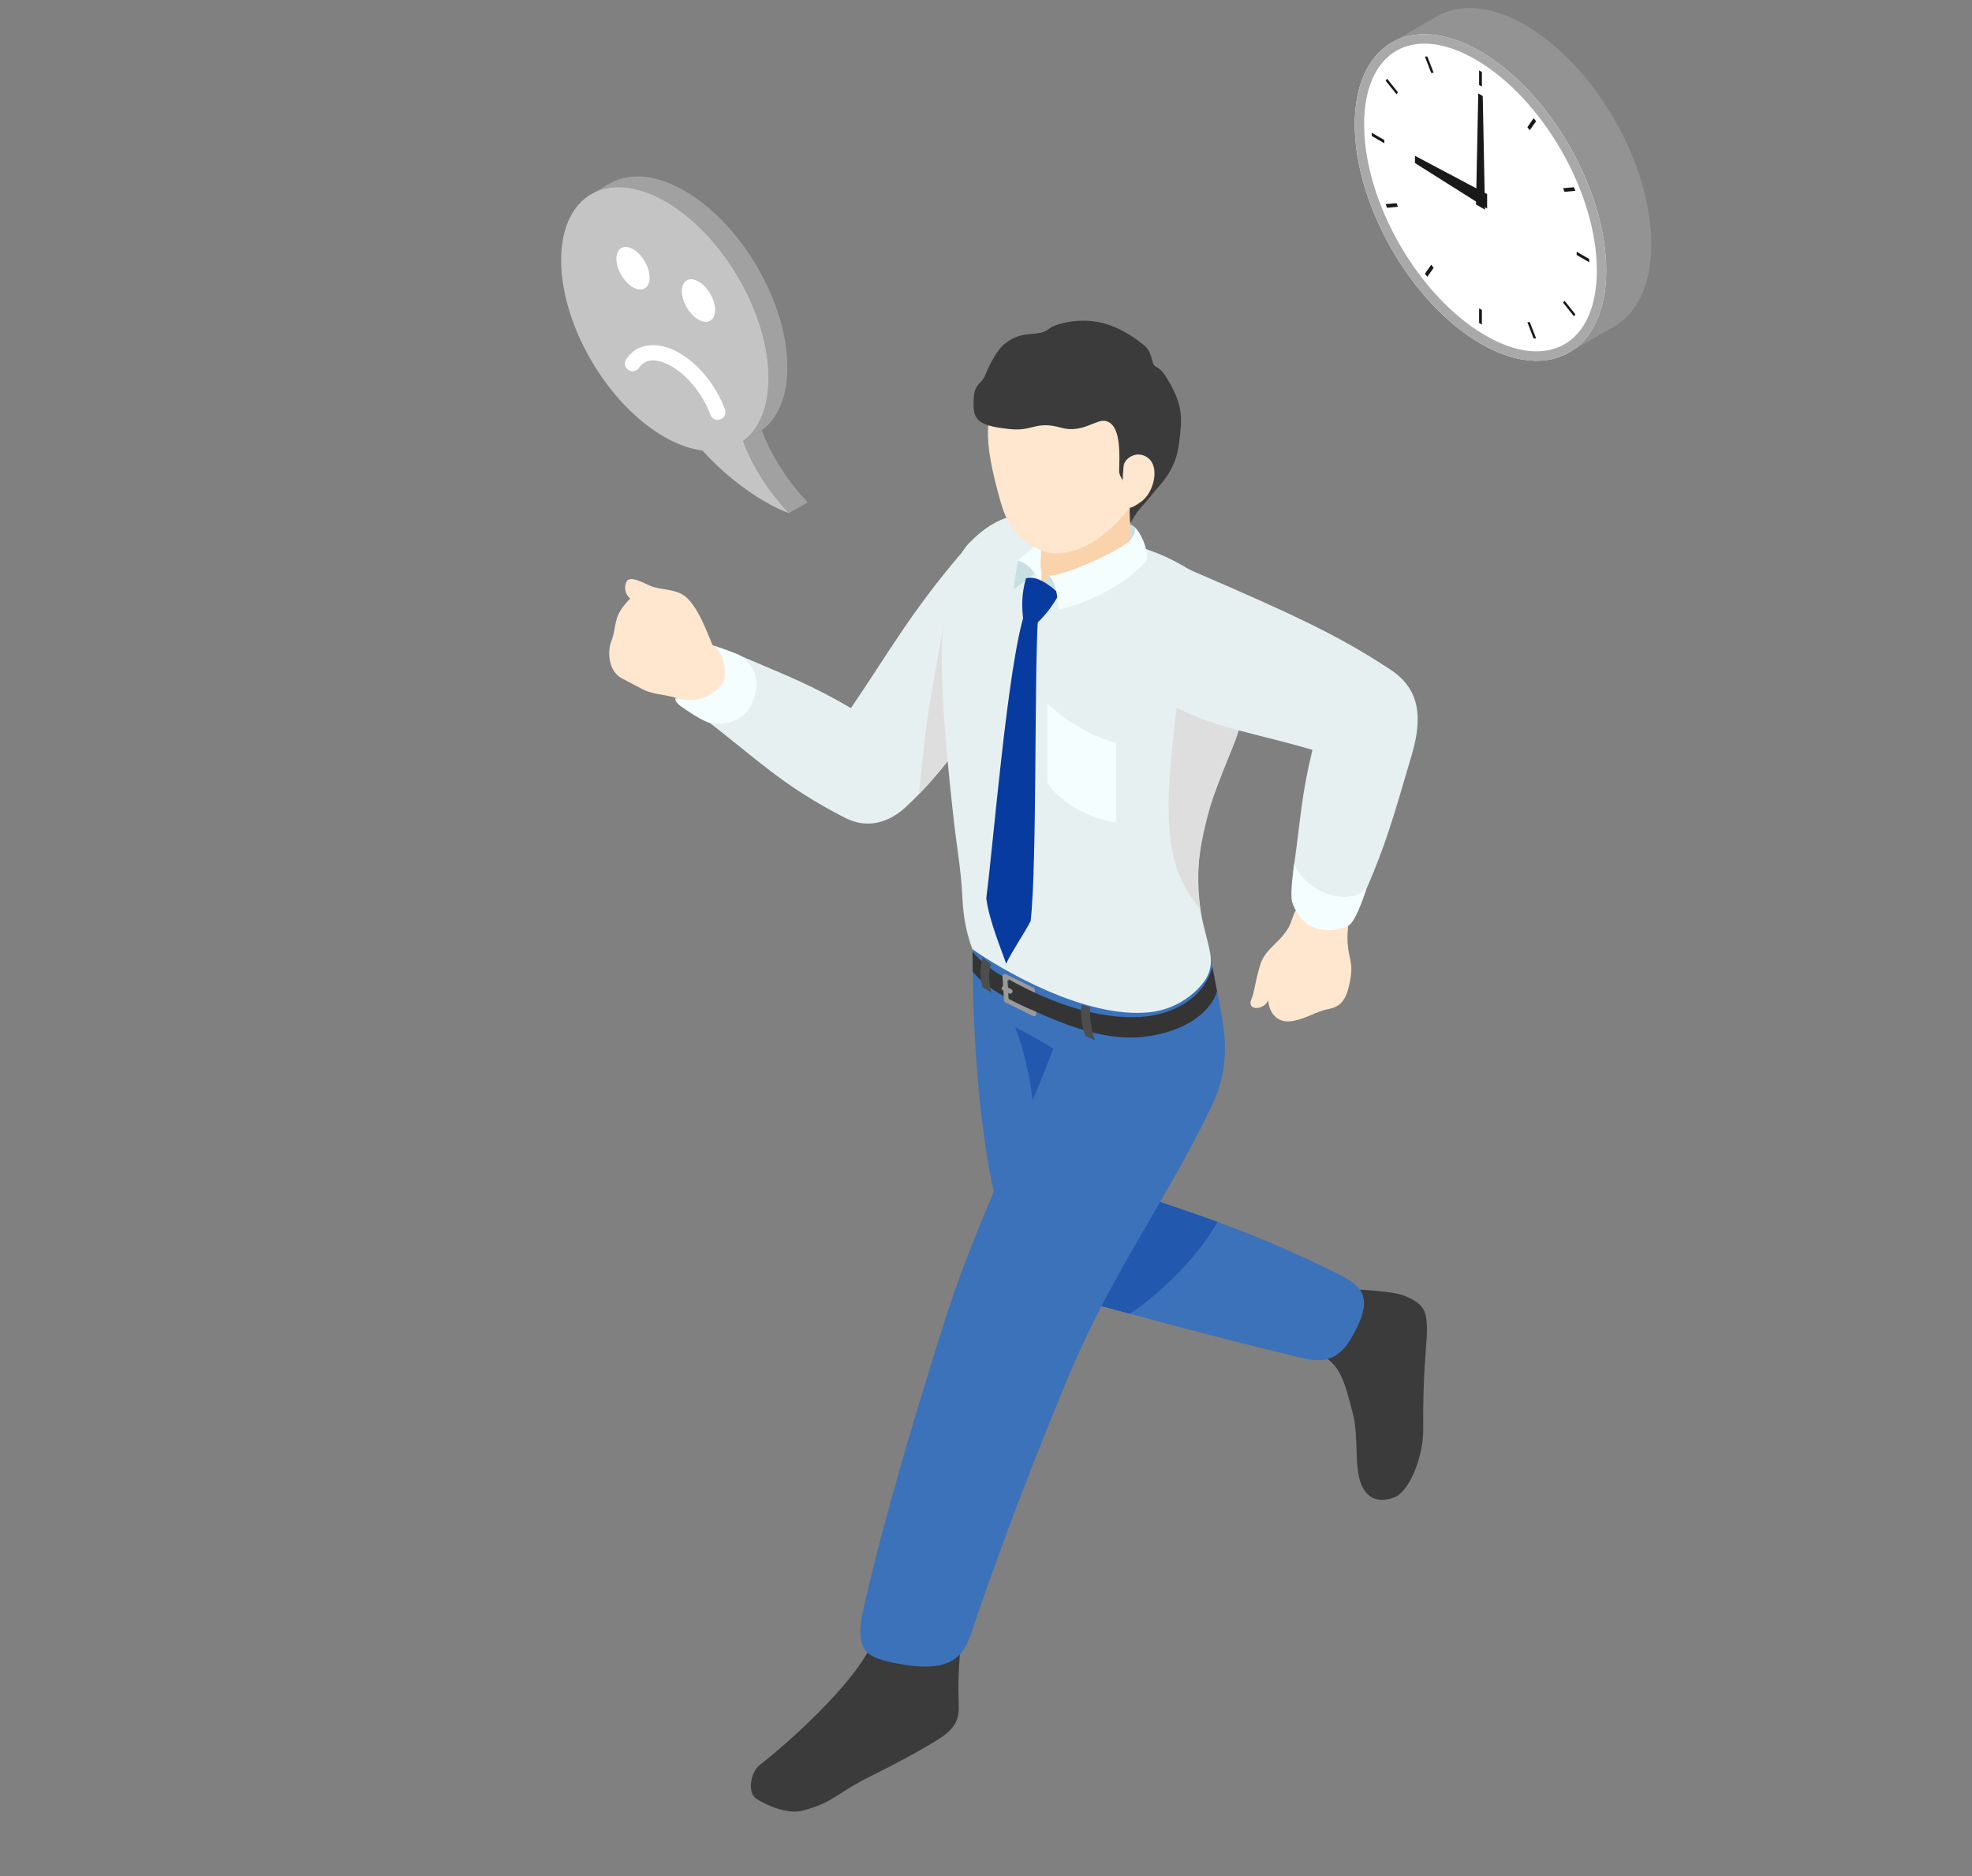 <svg width="246" height="234" viewBox="0 0 246 234" fill="none" xmlns="http://www.w3.org/2000/svg">
<rect x="0" y="0" width="246" height="234" fill="#808080" stroke="none"/>
<g clip-path="url(#clip0_397_20337)">
<path d="M98.413 64L100.755 62.654C98.28 60.038 96.189 56.825 95.037 53.67L92.695 55.015C93.847 58.17 95.933 61.383 98.413 64Z" fill="#A1A1A1"/>
<path d="M76.113 22.865C78.465 21.509 81.724 21.704 85.324 23.756C92.472 27.835 98.243 37.727 98.222 45.851C98.211 49.534 97.011 52.214 95.037 53.67L92.696 55.015C94.669 53.559 95.869 50.874 95.88 47.197C95.901 39.072 90.13 29.185 82.983 25.102C79.388 23.044 76.129 22.854 73.776 24.205L76.118 22.86L76.113 22.865Z" fill="#A1A1A1"/>
<path d="M82.983 25.102C75.835 21.018 70.021 24.295 70 32.414C69.979 40.533 75.75 50.425 82.897 54.509C84.567 55.464 86.162 56.012 87.629 56.197C89.896 58.714 92.76 61.051 95.512 62.623C96.504 63.187 97.48 63.657 98.409 64C95.933 61.383 93.843 58.17 92.691 55.015C94.664 53.559 95.864 50.874 95.875 47.197C95.896 39.072 90.125 29.185 82.978 25.102H82.983Z" fill="#C4C4C4"/>
<path d="M85.058 36.313C85.058 34.999 85.991 34.461 87.132 35.11C88.274 35.759 89.207 37.358 89.207 38.666C89.207 39.974 88.274 40.518 87.132 39.869C85.991 39.22 85.058 37.621 85.058 36.313Z" fill="white"/>
<path d="M76.892 32.277C76.892 30.963 77.825 30.425 78.966 31.074C80.108 31.723 81.041 33.321 81.041 34.63C81.041 35.938 80.108 36.482 78.966 35.833C77.825 35.184 76.892 33.585 76.892 32.277Z" fill="white"/>
<path d="M89.532 52.361C89.645 52.361 89.751 52.34 89.863 52.303C90.365 52.124 90.626 51.575 90.439 51.079C89.351 48.114 87.159 45.408 84.721 44.015C82.017 42.469 79.425 42.791 78.107 44.833C77.819 45.276 77.953 45.867 78.401 46.152C78.849 46.437 79.446 46.305 79.734 45.862C80.465 44.722 81.969 44.654 83.751 45.672C85.783 46.833 87.692 49.212 88.62 51.734C88.764 52.124 89.132 52.361 89.527 52.361H89.532Z" fill="white"/>
</g>
<g clip-path="url(#clip1_397_20337)">
<path fill-rule="evenodd" clip-rule="evenodd" d="M173.721 5.247L179.104 2.122C181.949 0.394 185.925 0.604 190.314 3.152C198.972 8.181 206 20.423 206 30.476C206 35.458 204.275 38.97 201.483 40.639C201.429 40.668 195.856 43.902 195.856 43.902C196.523 43.506 197.127 43.002 197.666 42.402C198.26 41.732 198.766 40.941 199.176 40.039C199.948 38.333 200.377 36.217 200.377 33.74C200.377 23.687 193.345 11.443 184.687 6.42C182.457 5.121 180.332 4.432 178.407 4.293C177.519 4.226 176.671 4.282 175.877 4.45C175.105 4.612 174.385 4.878 173.723 5.249L173.721 5.247Z" fill="#939393"/>
<path fill-rule="evenodd" clip-rule="evenodd" d="M195.857 43.904C193.011 45.602 189.058 45.386 184.688 42.85C176.028 37.821 169 25.579 169 15.524C169 10.569 170.706 7.067 173.477 5.386L173.721 5.247C174.383 4.878 175.103 4.61 175.875 4.448C176.669 4.28 177.515 4.224 178.405 4.291C180.33 4.43 182.455 5.119 184.686 6.418C193.343 11.443 200.375 23.685 200.375 33.737C200.375 36.215 199.946 38.331 199.174 40.037C198.764 40.941 198.258 41.732 197.664 42.4C197.126 43 196.521 43.506 195.855 43.9L195.857 43.904Z" fill="white"/>
<path fill-rule="evenodd" clip-rule="evenodd" d="M184.1 7.44C180.223 5.189 176.725 4.863 174.181 6.339C171.641 7.814 170.17 11.028 170.17 15.524C170.17 25.201 176.94 36.985 185.274 41.828C189.147 44.075 192.648 44.404 195.188 42.925C197.732 41.45 199.199 38.24 199.199 33.74C199.199 24.062 192.433 12.279 184.1 7.44ZM184.686 6.42C193.343 11.445 200.375 23.687 200.375 33.74C200.375 43.792 193.343 47.874 184.686 42.848C176.028 37.821 169 25.579 169 15.524C169 5.469 176.028 1.39 184.686 6.42Z" fill="#A9A9A9"/>
<path fill-rule="evenodd" clip-rule="evenodd" d="M184.861 8.984V10.804L184.512 10.602V8.783L184.861 8.984Z" fill="#191919"/>
<path fill-rule="evenodd" clip-rule="evenodd" d="M184.861 38.663V40.485L184.512 40.284V38.462L184.861 38.663Z" fill="#191919"/>
<path fill-rule="evenodd" clip-rule="evenodd" d="M191.62 15.12L190.836 16.242L190.535 15.864L191.317 14.742L191.62 15.12Z" fill="#191919"/>
<path fill-rule="evenodd" clip-rule="evenodd" d="M178.842 33.404L178.056 34.524L177.753 34.146L178.539 33.026L178.842 33.404Z" fill="#191919"/>
<path fill-rule="evenodd" clip-rule="evenodd" d="M196.521 23.803L195.165 23.923L194.99 23.475L196.347 23.353L196.521 23.803Z" fill="#191919"/>
<path fill-rule="evenodd" clip-rule="evenodd" d="M174.388 25.791L173.03 25.915L172.854 25.461L174.212 25.34L174.388 25.791Z" fill="#191919"/>
<path fill-rule="evenodd" clip-rule="evenodd" d="M198.25 32.713L196.682 31.8V31.395L198.25 32.306V32.713Z" fill="#191919"/>
<path fill-rule="evenodd" clip-rule="evenodd" d="M172.691 17.871L171.121 16.96V16.558L172.691 17.464V17.871Z" fill="#191919"/>
<path fill-rule="evenodd" clip-rule="evenodd" d="M196.347 39.454L194.99 37.755L195.165 37.505L196.521 39.205L196.347 39.454Z" fill="#191919"/>
<path fill-rule="evenodd" clip-rule="evenodd" d="M174.212 11.762L172.854 10.065L173.03 9.812L174.388 11.513L174.212 11.762Z" fill="#191919"/>
<path fill-rule="evenodd" clip-rule="evenodd" d="M191.317 42.224L190.535 40.193L190.836 40.168L191.62 42.199L191.317 42.224Z" fill="#191919"/>
<path fill-rule="evenodd" clip-rule="evenodd" d="M178.539 9.102L177.753 7.071L178.056 7.042L178.842 9.073L178.539 9.102Z" fill="#191919"/>
<path fill-rule="evenodd" clip-rule="evenodd" d="M185.247 26.154L184.128 25.502L184.407 11.652L184.966 11.978L185.247 26.154Z" fill="#191919"/>
<path fill-rule="evenodd" clip-rule="evenodd" d="M185.513 24.21V26.015L176.513 20.338V19.433L185.513 24.21Z" fill="#191919"/>
</g>
<path d="M166.458 161.144C168.206 160.786 169.376 160.8 170.963 160.946C173.347 161.173 174.495 161.253 175.76 161.867C177.64 162.781 178.034 163.585 178.005 166.085C177.983 167.766 177.471 171.377 177.544 178.204C177.581 181.618 175.884 185.836 174.129 186.669C172.996 187.21 170.89 187.605 169.866 185.273C168.871 183.021 169.537 179.308 168.762 176.304C167.782 172.466 167.292 170.902 165.749 169.616C164.089 168.227 163.665 166.312 163.906 164.974C164.257 163.037 164.732 161.502 166.458 161.144Z" fill="#3B3B3B"/>
<path d="M121.315 118.163C121.301 113.572 125.718 116.284 129.645 117.103C135.276 118.28 138.157 121.686 138.837 125.633L142.018 149.031C150.626 151.831 157.193 154.184 165.339 158.132C169.442 160.12 172.016 161.063 168.513 166.998C166.282 170.777 163.496 169.637 160.388 168.884C151.152 166.647 144.527 164.849 133.521 161.852C130.252 160.96 127.29 159.25 126.164 156.341C123.436 149.28 121.352 136.583 121.308 118.163H121.315Z" fill="#3B72BA"/>
<path d="M126.646 128.126C128.804 133.828 129.074 139.186 129.374 143.784L134.435 132.768C132.051 131.109 128.76 129.186 126.646 128.119V128.126Z" fill="#2258AE"/>
<path d="M142.019 149.024C140.439 153.359 139.05 157.123 136.702 162.715C138.172 163.103 139.679 163.541 140.944 163.863C144.322 161.612 149.076 157.321 151.884 152.401C148.469 151.188 144.03 149.668 142.019 149.024Z" fill="#2258AE"/>
<path d="M120.006 203.108C119.524 208.4 119.516 210.176 119.597 212.669C119.633 213.787 119.575 215.001 118.003 216.28C116.811 217.252 112.54 219.606 108.723 221.491C104.218 223.721 103.969 224.868 100.028 225.863C98.214 226.323 95.442 225.124 94.294 224.32C93.219 223.575 93.621 221.031 94.792 220.132C98.038 217.639 106.814 209.884 108.905 204.723L120.006 203.101V203.108Z" fill="#3B3B3B"/>
<path d="M133.294 125.626C134.771 121.379 150.267 114.676 150.904 118.631C152.3 127.227 154.333 131.408 150.999 138.279C145.119 150.406 138.589 158.899 133.119 172.086C129.104 181.764 125.367 191.471 121.893 201.522C120.584 205.308 120.292 209.036 112.189 207.537C108.255 206.806 106.449 206.214 107.758 200.476C110.376 188.971 114.361 175.799 117.659 165.346C122.12 151.188 128.102 140.516 133.294 125.626Z" fill="#3B72BA"/>
<path fill-rule="evenodd" clip-rule="evenodd" d="M119.685 69.284C120.862 67.888 123.934 65.746 126.303 67.5C128.673 69.262 128.226 82.295 125.257 85.972C119.89 92.616 117.44 96.548 112.957 100.693C110.997 102.506 108.291 103.485 105.418 102.009C97.432 97.915 94.521 94.706 87.398 89.29C85.051 87.507 84.62 85.35 85.936 82.573C87.106 80.109 89.688 80.643 92.627 81.907C98.368 84.385 101.008 85.328 106.149 88.318C110.763 81.578 113.396 76.703 119.685 69.269V69.284Z" fill="#E7F0F1"/>
<path d="M115.656 89.883C115.019 94.51 114.646 99.064 114.646 99.064C116.416 97.214 117.542 95.745 119.181 93.771L117.864 77.135C117.864 77.135 116.021 87.229 115.656 89.883Z" fill="#DEDEDE"/>
<path d="M121.315 118.705C122.186 119.786 123.977 121.329 125.82 122.147L125.835 124.567C124.036 123.69 122.222 122.345 121.345 121.175L121.323 118.697L121.315 118.705Z" fill="#343434"/>
<path fill-rule="evenodd" clip-rule="evenodd" d="M125.681 122.285L125.835 124.573L128.643 125.955L128.49 123.667L125.681 122.285ZM125.477 121.511L128.914 123.199C129.009 123.243 129.075 123.345 129.082 123.448L129.287 126.43C129.294 126.54 129.243 126.642 129.155 126.7C129.067 126.759 128.95 126.766 128.855 126.722L125.425 125.034C125.323 124.99 125.265 124.888 125.25 124.785L125.052 121.803C125.045 121.693 125.096 121.591 125.184 121.533C125.272 121.474 125.389 121.467 125.484 121.511H125.477Z" fill="#9A9A9A"/>
<path d="M125.813 122.146C131.298 125.209 137.075 127.168 142.369 126.832C146.04 126.598 150.077 124.727 151.247 120.641L151.825 123.623C150.969 126.51 147.32 128.915 142.304 129.361C138.26 129.719 134.003 128.316 129.572 126.349C128.365 125.816 126.881 125.165 125.82 124.573L125.806 122.154L125.813 122.146Z" fill="#343434"/>
<path fill-rule="evenodd" clip-rule="evenodd" d="M125.126 123.551C124.979 123.478 124.913 123.295 124.987 123.149C125.06 122.995 125.243 122.937 125.396 123.01L126.149 123.375C126.296 123.448 126.361 123.631 126.288 123.777C126.215 123.931 126.032 123.989 125.879 123.916L125.126 123.543V123.551Z" fill="#9A9A9A"/>
<path d="M122.581 119.436C122.273 120.474 122.2 121.87 122.559 123.112L123.707 123.851C123.356 123.017 123.261 121.204 123.604 120.276L122.581 119.436Z" fill="#4D4D4D"/>
<path d="M134.947 125.29C134.742 126.357 134.925 128.017 135.415 129.215L136.592 129.756C136.249 128.857 135.876 127.125 136 125.656L134.947 125.29Z" fill="#4D4D4D"/>
<path fill-rule="evenodd" clip-rule="evenodd" d="M131.598 65.008C138.647 67.756 143.006 67.529 148.827 71.338C151.964 73.392 154.633 75.68 155.43 80.029C157.149 89.385 152.03 95.013 150.063 103.858C149.141 108.01 149.441 112.396 150.048 115.02C150.808 118.353 151.547 119.815 150.626 121.737C150.048 122.958 147.554 125.831 143.371 126.262C135.378 127.088 124.95 120.963 121.301 118.39C120.709 116.752 120.167 114.815 120.043 111.731C119.911 108.748 119.275 104.874 119.093 103.281C117.125 86.176 117.454 81.008 117.571 79.378C117.915 74.737 118.756 69.949 120.877 67.756C124.577 63.926 127.919 63.56 131.59 64.993L131.598 65.008Z" fill="#E7F0F1"/>
<path d="M88.568 79.686C87.727 77.647 86.842 75.585 85.599 74.489C84.356 73.392 82.308 73.604 81.138 73.078C79.624 72.384 78.345 71.718 78.052 72.8C77.752 73.897 78.44 75.044 80.231 75.454C82.491 75.965 82.923 77.383 83.04 78.867C83.208 81.016 82.784 81.93 84.019 82.544C86.118 83.589 90.228 84.02 89.789 82.939C89.19 81.469 88.795 80.219 88.575 79.693L88.568 79.686Z" fill="#FFE7CF"/>
<path d="M84.598 87.207C83.603 86.608 81.709 86.769 80.166 85.972C78.601 85.168 79.267 85.482 77.614 84.634C75.808 83.706 75.808 81.14 76.232 80.066C76.948 78.246 76.459 77.164 77.965 75.38C78.835 74.357 79.259 73.692 81.877 74.942C84.1 76.009 84.898 76.023 86.192 77.646C86.755 78.363 87.369 79.152 88.839 80.402C90.324 81.666 91.369 81.82 90.887 84.276C90.521 86.147 88.854 87.799 87.611 87.96C86.192 88.15 85.658 87.843 84.598 87.207Z" fill="#FFE7CF"/>
<path d="M146.794 88.238C145.046 102.28 145.258 108.128 149.755 113.42C148.966 109.458 149.69 105.123 151.013 100.445C152.256 96.03 154.151 93.158 154.875 89.839L146.794 88.238Z" fill="#DEDEDE"/>
<path d="M161.332 114.23C160.637 115.882 160.827 116.913 159.131 119.734C157.427 122.556 158.092 122.717 158.195 124.617C158.29 126.518 159.489 127.709 161.347 127.336C163.08 126.993 164.155 126.159 165.837 125.831C167.563 125.487 168.06 124.215 168.418 122.329C168.872 119.99 168.213 119.639 168.104 117.534C167.994 115.429 168.513 114.42 168.294 113.448C168.074 112.476 166.531 111.65 164.974 111.796C163.423 111.942 162.173 112.191 161.317 114.223L161.332 114.23Z" fill="#FFE7CF"/>
<path d="M160.959 115.291C159.796 117.637 157.829 118.215 157.178 120.437C156.505 122.725 156.491 123.763 156.11 124.632C155.657 125.648 156.629 126.036 157.595 125.466C158.289 125.056 158.853 123.609 158.977 122.659C159.16 121.299 161.003 121.774 162.143 119.691C162.948 118.229 163.884 116.358 162.853 115.422C162.304 114.918 161.471 114.253 160.951 115.283L160.959 115.291Z" fill="#FFE7CF"/>
<path fill-rule="evenodd" clip-rule="evenodd" d="M146.933 88.325C144.322 86.944 143.452 76.783 144.476 74.02C145.295 71.798 145.902 69.985 148.344 71.038C161.12 76.549 166.765 79.129 173.391 83.479C176.338 85.409 177.837 88.303 176.133 94.085C173.727 102.286 172.821 105.429 170.517 110.743C169.435 113.229 168.089 113.331 164.718 112.359C161.888 111.54 161.061 110.437 161.442 107.834C162.275 101.957 162.312 99.37 163.723 93.529C156.615 91.454 151.525 90.759 146.933 88.325Z" fill="#E7F0F1"/>
<path d="M90.375 84.686C90.294 85.373 89.007 86.776 87.062 87.244C86.053 87.486 84.254 87.091 84.254 87.091C84.254 87.091 84.108 87.471 84.832 88.012C85.621 88.604 87.691 89.978 88.561 90.175C89.665 90.424 92.693 90.387 93.819 87.69C95.15 84.474 93.812 82.946 92.444 81.828C92.071 81.528 88.949 80.49 88.949 80.49C88.949 80.49 90.755 81.587 90.375 84.679V84.686Z" fill="#F5FEFF"/>
<path d="M127.831 76.447C125.689 82.945 123.897 105.569 123.034 112.016C123.363 114.801 125.016 118.682 125.513 120.21C126.171 118.748 127.875 116.263 128.57 114.881C129.382 107.754 129.002 84.057 129.499 76.864L127.831 76.447Z" fill="#083BA0"/>
<path fill-rule="evenodd" clip-rule="evenodd" d="M140.117 65.388L140.219 68.713C140.936 68.648 142.106 67.442 141.616 65.797C141.485 65.709 141.178 65.241 140.117 65.388Z" fill="#C9E0E3"/>
<path fill-rule="evenodd" clip-rule="evenodd" d="M133.462 63.736C130.99 64.899 130.449 68.561 126.976 69.913C126.705 71.806 126.581 72.106 126.42 73.524C128.043 72.501 130.362 70.337 133.492 68.224L133.462 63.736Z" fill="#C9E0E3"/>
<path fill-rule="evenodd" clip-rule="evenodd" d="M126.976 69.913C128.489 70.41 129.038 71.324 129.908 73.027C131.085 71.543 132.833 67.844 132.541 66.236C130.025 67.311 128.731 68.356 126.976 69.913Z" fill="#F5FEFF"/>
<path fill-rule="evenodd" clip-rule="evenodd" d="M130.142 60.681L129.798 70.695C130.084 71.433 129.82 72.624 129.908 73.027C132.102 72.222 136.512 73.399 141.031 70.826L141.009 60.681H130.142Z" fill="#FAD2AC"/>
<path fill-rule="evenodd" clip-rule="evenodd" d="M130.91 71.799L129.908 73.027L133.996 74.101C133.996 73.188 132.234 72.194 130.91 71.799Z" fill="#C9E0E3"/>
<path d="M127.985 72.135C127.4 74.167 127.48 75.797 127.619 77.055L129.323 77.756C130.662 76.499 131.378 75.381 132.161 74.08C130.727 72.779 129.309 71.792 127.992 72.135H127.985Z" fill="#083BA0"/>
<path fill-rule="evenodd" clip-rule="evenodd" d="M141.616 65.797C141.653 66.586 141.353 67.23 140.293 67.946C138.252 69.32 132.768 71.783 130.91 71.798C131.715 72.814 131.861 73.969 132.073 76.038C135.934 75.138 140.373 72.931 143.086 69.854C143.159 68.765 142.728 67.098 141.616 65.797Z" fill="#F5FEFF"/>
<path d="M143.115 50.959C140.475 47.355 132.958 41.99 125.638 48.481C122.639 51.134 122.566 54.606 124.811 62.559C125.301 64.277 126.303 67.288 130.223 68.787C132.095 69.503 134.94 68.597 136.753 67.332C143.071 62.917 146.041 54.943 143.123 50.951L143.115 50.959Z" fill="#FFE7CF"/>
<path d="M122.976 46.646C122.31 48.254 121.323 47.618 121.462 50.812C121.535 52.53 122.456 53.173 126.062 53.531C128.877 53.809 129.206 52.45 132.373 53.349C134.991 54.094 136.753 52.245 137.916 52.508C139.488 52.866 139.759 55.242 139.605 58.67C139.554 59.803 141.258 61.002 141.046 62.237C140.804 63.626 140.995 65.271 140.995 65.271C140.995 65.271 141.748 63.926 142.34 63.29C143.291 62.266 143.861 61.47 144.198 61.097C146.933 58.129 146.984 56.163 147.233 53.97C147.518 51.448 147.211 49.767 145.368 46.865C144.651 45.732 144.205 45.915 143.912 45.476C143.686 45.125 143.686 43.839 142.699 43.049C140.826 41.529 138.918 40.528 136.958 40.162C134.289 39.665 131.59 40.418 130.903 40.981C129.433 42.187 127.707 40.974 125.301 42.903C124.372 43.649 123.444 45.483 122.954 46.653L122.976 46.646Z" fill="#3B3B3B"/>
<path d="M140.168 58.115C140.249 57.187 141.858 56.018 143.276 57.172C144.695 58.335 143.912 61.471 142.362 62.574C140.826 63.671 140.336 63.656 140.168 62.187C139.993 60.718 140.022 59.672 140.168 58.115Z" fill="#FFE7CF"/>
<path d="M130.669 87.727V97.638C131.956 99.795 135.649 102.126 139.254 102.594V92.683C136.658 91.988 133.221 90.256 130.669 87.727Z" fill="#F5FEFF"/>
<path d="M161.441 107.791C161.441 107.791 160.878 111.534 161.2 112.542C161.529 113.588 162.487 115.123 163.767 115.627C165.756 116.402 167.357 115.89 168.264 115.408C169.186 114.918 170.465 110.846 170.465 110.846C168.257 113.039 163.211 111.607 161.441 107.791Z" fill="#F5FEFF"/>
<defs>
<clipPath id="clip0_397_20337">
<rect width="30.75" height="42" fill="white" transform="translate(70 22)"/>
</clipPath>
<clipPath id="clip1_397_20337">
<rect width="37" height="44" fill="white" transform="translate(169 1)"/>
</clipPath>
</defs>
</svg>

